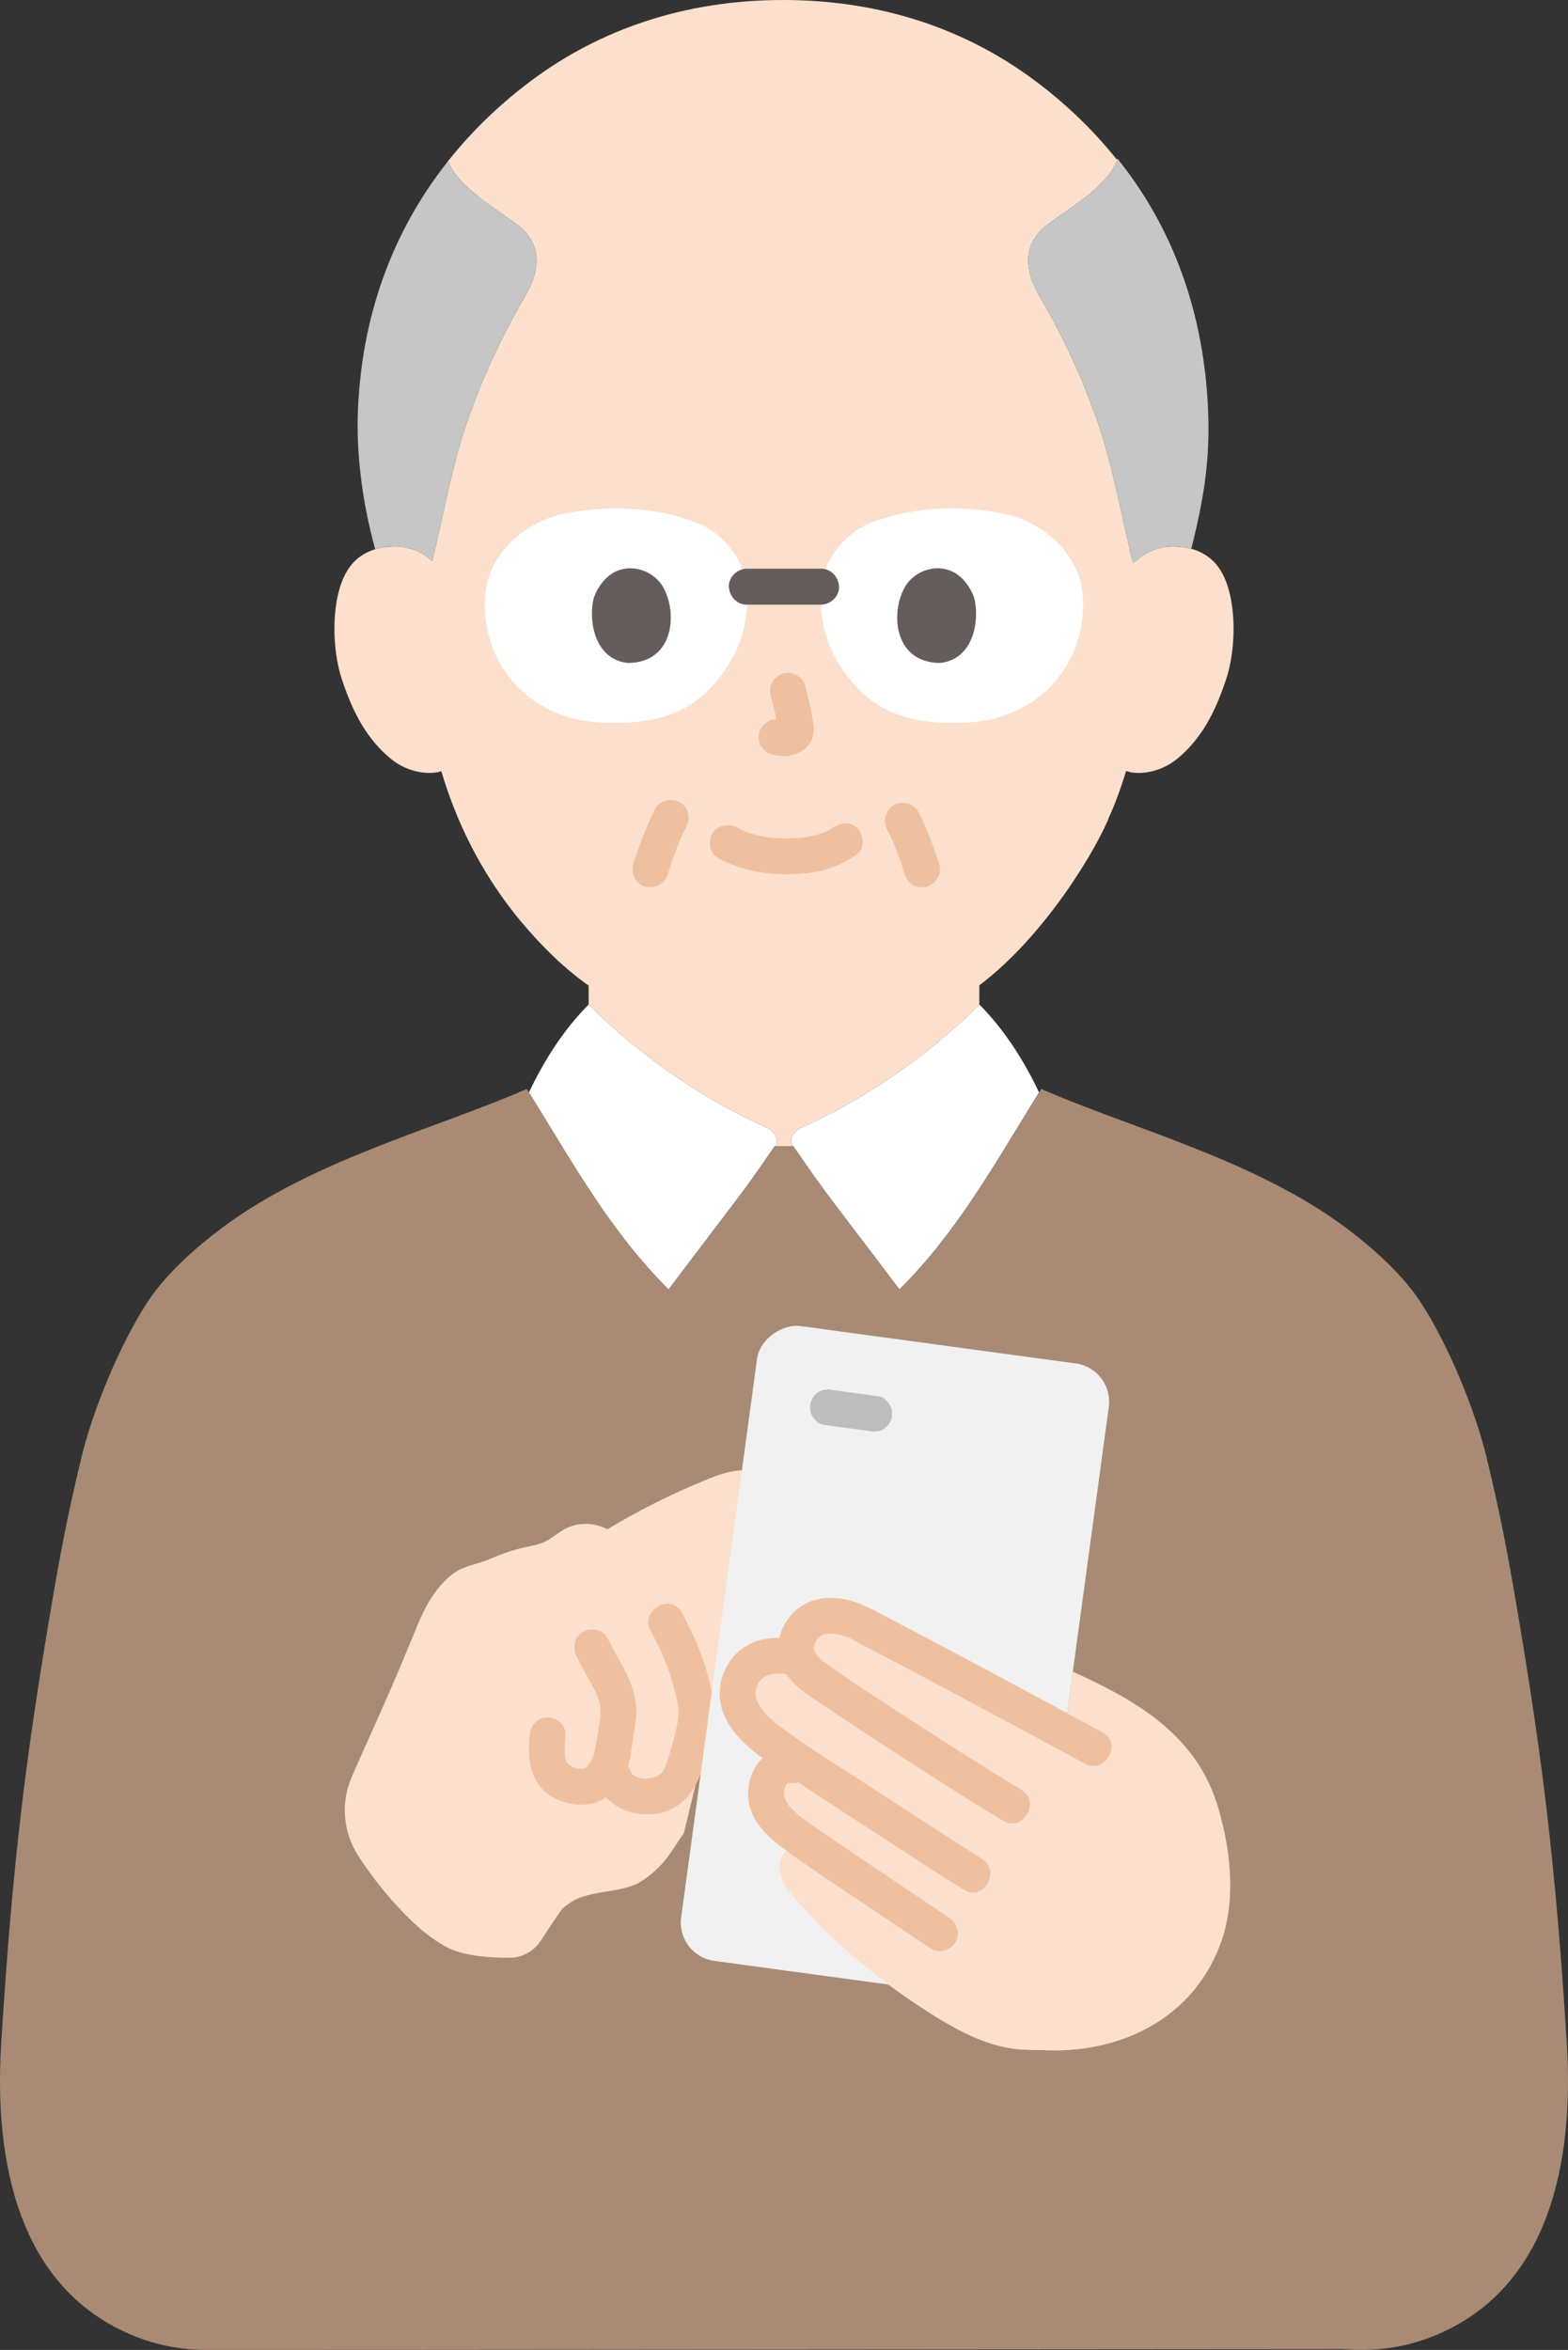 <?xml version="1.0" encoding="UTF-8"?><svg id="b" xmlns="http://www.w3.org/2000/svg" width="209.258" height="313.547" viewBox="0 0 209.258 313.547"><rect x="0" y="0" width="209.258" height="313.547" fill="#333333" stroke="none"/><defs><style>.d{fill:#bdbdbd;}.e{fill:#fff;}.f{fill:#a98a75;}.g{fill:#fce0cd;}.h{fill:#efc0a0;}.i{fill:#c6c6c6;}.j{fill:#645d5c;}.k{fill:#f1f1f1;}</style></defs><g id="c"><path class="g" d="M78.558,131.51c-3.18-2.25-6.17-5.13-9.06-8.59-5.63-6.75-8.83-14.01-10.6-20.02l-.5.14c-2.27.38-4.64-.48-6.24-1.8-3.91-3.19-5.53-7.65-6.52-10.56-1.39-4.11-1.48-10.76.6-14.36.52-.91,1.56-2.29,3.66-2.98.7-.23,1.51-.39,2.46-.42,1.75-.07,3.79.48,5.31,1.94,1.49-5.95,2.48-12.04,4.45-17.91,2.02-5.99,4.65-11.77,7.85-17.21,2.02-3.43,2.64-7.05-.96-9.78-2.59-1.96-7.78-4.96-9.12-8.27l-.15-.12c3.55-4.5,7.5-8.08,11.26-10.88C79.998,4,91.258,0,104.508,0s24.5,3.99,33.5,10.68c3.74,2.78,7.66,6.34,11.19,10.8l-.27.21c-1.34,3.31-6.53,6.31-9.12,8.27-3.6,2.73-2.97,6.35-.96,9.78,3.2,5.44,5.83,11.22,7.85,17.21,1.97,5.87,2.97,11.96,4.45,17.91h.45c1.51-1.46,3.55-2.01,5.3-1.94.77.03,1.44.13,2.04.29,2.38.64,3.53,2.14,4.08,3.11,2.08,3.6,1.99,10.25.6,14.36-.99,2.91-2.61,7.37-6.51,10.56-1.61,1.32-3.98,2.18-6.24,1.8l-.58-.17c-.73,2.39-1.62,4.76-2.17,5.9-1.39,3.76-8.28,15.8-17.42,22.7v2.56c-6.88,6.94-15.59,12.82-23.89,16.5-.49.22-1.78,1.39-.96,2.4h-2.44c.82-1.01-.47-2.18-.96-2.4-8.3-3.68-17.01-9.56-23.89-16.5v-2.52Z"/><path class="e" d="M89.228,172.046c-7.717-7.63-12.86-16.973-18.636-26.29,1.948-4.121,4.581-8.338,7.968-11.723,6.877,6.935,15.59,12.817,23.884,16.494.492.218,1.785,1.394.965,2.403-.448.552-2.273,3.377-4.735,6.655-3.227,4.295-7.28,9.56-9.447,12.461Z"/><path class="e" d="M120.03,172.046c7.717-7.63,12.86-16.973,18.636-26.29-1.948-4.121-4.581-8.338-7.968-11.723-6.877,6.935-15.59,12.817-23.884,16.494-.492.218-1.785,1.394-.965,2.403.448.552,2.273,3.377,4.735,6.655,3.227,4.295,7.28,9.56,9.447,12.461Z"/><path class="f" d="M103.41,152.93c-.448.552-2.273,3.377-4.735,6.655-3.227,4.295-7.28,9.56-9.447,12.461-7.843-7.754-13.027-17.278-18.917-26.744-11.408,4.933-25.31,8.623-36.958,15.965-4.703,2.965-10.597,7.751-13.651,12.434-3.7,5.673-7.332,14.417-8.904,21.035-1.817,7.649-2.662,11.906-4.369,22.099-2.931,17.664-4.76,31.432-6.271,55.865-.954,15.42,2.112,32.746,17.889,39.04,3.301,1.317,6.655,1.854,9.986,1.802,1.037-.001,1.597.001,1.597.001,5.125.021,136.284-.104,149.613-.101,3.978.335,8.013-.123,11.97-1.702,15.777-6.294,18.843-23.62,17.889-39.04-1.512-24.433-3.341-38.201-6.271-55.865-1.707-10.193-2.552-14.45-4.369-22.099-1.572-6.618-5.204-15.362-8.904-21.035-3.054-4.683-8.948-9.469-13.651-12.434-11.648-7.342-25.55-11.032-36.957-15.966-5.891,9.467-11.075,18.991-18.918,26.745-2.166-2.902-6.22-8.167-9.447-12.461-2.463-3.278-4.287-6.103-4.735-6.655h-2.437Z"/><path class="i" d="M55.921,73.653c-1.162-.56-2.425-.778-3.564-.738-.874.031-1.632.163-2.29.364-1.781-6.515-2.537-12.967-2.3-18.565.608-14.389,5.705-25.247,12.043-33.234,1.197,3.392,6.55,6.473,9.198,8.482,3.6,2.731,2.975,6.351.961,9.775-3.201,5.444-5.832,11.223-7.848,17.208-1.977,5.871-2.967,11.96-4.457,17.912-.529-.508-1.122-.906-1.744-1.205Z"/><path class="i" d="M152.797,73.943c-.561.334-1.087.756-1.551,1.276-1.543-6.065-2.533-12.283-4.55-18.273-2.016-5.985-4.647-11.764-7.848-17.208-2.014-3.425-2.639-7.044.961-9.775,2.736-2.075,8.358-5.295,9.304-8.82,6.454,8.017,11.496,18.979,12.112,33.571.269,6.369-.48,11.562-2.24,18.504-.608-.166-1.3-.275-2.084-.303-1.318-.046-2.803.253-4.104,1.028Z"/><path class="e" d="M97.242,88.65c2.32-3.702,3.12-8.298,1.855-12.558-.796-2.682-3.559-5.275-5.494-6.078-5.793-2.448-12.52-2.715-18.572-1.414-5.004,1.076-9.705,5.325-10.232,10.416-.884,8.526,4.917,16.718,15.179,17.382,7.655.38,13.133-1.154,17.265-7.749Z"/><path class="e" d="M112.005,88.65c-2.32-3.702-3.12-8.298-1.855-12.558.796-2.682,3.559-5.275,5.494-6.078,5.793-2.448,12.52-2.715,18.572-1.414,5.004,1.076,9.705,5.325,10.232,10.416.884,8.526-4.917,16.718-15.179,17.382-7.655.38-13.133-1.154-17.265-7.749Z"/><path class="h" d="M95.906,114.53c2.874,1.518,5.969,2.155,9.22,2.134,3.314-.021,6.652-.678,9.305-2.745,1.023-.797.837-2.557,0-3.394-1.01-1.01-2.368-.799-3.394,0,.728-.567.164-.134-.023-.014-.185.119-.375.228-.57.33-.101.053-.204.1-.305.152-.389.2.096-.042.097-.032.005.046-.718.264-.786.286-.717.23-1.455.392-2.2.502.355-.053-.063.004-.208.018-.216.021-.432.039-.648.053-.521.034-1.042.047-1.564.044-.467-.003-.934-.019-1.4-.05-.214-.015-.428-.032-.641-.053-.025-.003-.798-.111-.308-.033-.694-.11-1.381-.255-2.055-.456-.288-.086-.569-.189-.853-.287-.613-.21.354.183-.199-.078-.352-.166-.7-.339-1.044-.521-1.146-.605-2.61-.291-3.284.861-.634,1.084-.289,2.676.861,3.284h0Z"/><path class="h" d="M102.847,92.814c.402,1.532.787,3.089,1.018,4.657l-.086-.638c.027.215.039.427.017.643l.086-.638c-.015.1-.037.194-.071.289l.242-.573c-.03.067-.061.125-.102.186l.375-.486c-.048.058-.093.103-.152.15l.486-.375c-.118.076-.242.137-.369.195l.573-.242c-.203.085-.404.147-.622.181l.638-.086c-.196.023-.388.022-.584-.001l.638.086c-.22-.031-.436-.084-.656-.114-.319-.1-.638-.114-.957-.043-.319.014-.617.109-.892.285-.498.291-.973.862-1.103,1.434-.14.614-.11,1.304.242,1.849.312.484.835,1.022,1.434,1.103.502.068.989.195,1.5.218.784.034,1.511-.206,2.211-.526.865-.396,1.54-1.174,1.77-2.105.195-.788.111-1.477-.022-2.266-.253-1.5-.6-2.987-.986-4.459-.318-1.214-1.729-2.072-2.952-1.676-1.25.404-2.018,1.651-1.676,2.952h0Z"/><path class="j" d="M79.291,79.622c-.778,2.527-.271,8.341,4.517,8.836,6.328-.038,6.665-7.067,4.535-10.372-1.744-2.706-6.873-3.831-9.052,1.536Z"/><path class="j" d="M129.967,79.622c.778,2.527.271,8.341-4.517,8.836-6.328-.038-6.665-7.067-4.535-10.372,1.744-2.706,6.873-3.831,9.052,1.536Z"/><path class="h" d="M118.409,110.719c.344.632.636,1.291.917,1.953l-.242-.573c.625,1.484,1.183,3,1.652,4.54.179.588.568,1.121,1.103,1.434.514.301,1.273.429,1.849.242,1.21-.392,2.068-1.666,1.676-2.952-.371-1.22-.801-2.422-1.271-3.607-.463-1.17-.937-2.353-1.54-3.459s-2.217-1.549-3.284-.861c-1.119.722-1.504,2.103-.861,3.284h0Z"/><path class="h" d="M87.45,107.911c-.633,1.161-1.131,2.403-1.617,3.631-.497,1.256-.953,2.529-1.346,3.821-.366,1.201.436,2.67,1.676,2.952,1.297.295,2.561-.39,2.952-1.676.497-1.632,1.088-3.238,1.75-4.81l-.242.573c.297-.701.607-1.4.971-2.069.601-1.102.308-2.666-.861-3.284-1.122-.593-2.642-.316-3.284.861h0Z"/><path class="j" d="M99.676,80.679h9.896c1.255,0,2.458-1.104,2.4-2.4s-1.055-2.4-2.4-2.4h-9.896c-1.255,0-2.458,1.104-2.4,2.4s1.055,2.4,2.4,2.4h0Z"/><path class="g" d="M91.262,244.6c-1.664,2.291-2.312,4.128-5.566,6.346-2.266,1.545-5.875,1.206-8.687,2.407-.717.306-1.664,1.028-1.952,1.319-.282.285-1.752,2.514-2.906,4.282-.903,1.383-2.427,2.246-4.078,2.263-3.044.032-6.397-.324-8.392-1.38-2.864-1.516-5.2-3.854-7.358-6.271-1.45-1.625-3.073-3.729-4.522-5.974-2.025-3.137-2.354-7.081-.859-10.502,2.941-6.729,4.786-10.484,8.183-18.82.835-2.049,1.689-4.13,3.011-5.905.835-1.118,2.024-2.373,3.307-2.978,1.245-.587,2.611-.815,3.893-1.362,1.367-.584,2.761-1.114,4.21-1.457,1.125-.267,2.295-.426,3.328-.946.882-.444,1.62-1.13,2.485-1.604,1.74-.954,3.956-.896,5.7.028,4.173-2.506,8.536-4.694,13.039-6.545,1.402-.576,2.839-1.125,4.347-1.283s3.115.115,4.313,1.044"/><path class="h" d="M86.842,217.592c1.303,2.377,2.365,4.862,3.066,7.484.325,1.213.679,2.53.682,3.795,0-.375,0-.017-.032.173-.038.223-.077.447-.119.67-.105.557-.225,1.111-.355,1.663-.254,1.075-.546,2.144-.901,3.19-.247.729-.439,1.548-.99,2.077-.919.882-3.584.995-4.06-.349-.432-1.221-1.638-2.037-2.952-1.676-1.183.325-2.111,1.725-1.676,2.952,1.255,3.544,5.272,5.184,8.795,4.279,3.477-.894,4.856-3.777,5.81-6.942.415-1.376.755-2.78,1.009-4.195.317-1.762.178-3.334-.163-5.097-.708-3.656-2.185-7.191-3.97-10.447-1.486-2.709-5.632-.29-4.145,2.423h0Z"/><path class="h" d="M76.946,220.997c.621,1.303,1.363,2.537,2.044,3.808.272.508.58,1.114.715,1.47.111.296.206.597.284.903.026.101.14.827.116.552.114,1.317-.188,2.715-.406,4.011-.101.6-.204,1.201-.332,1.796-.062.287-.133.571-.224.851-.049.153-.103.304-.162.453.074-.18.076-.195.005-.045-.12.23-.248.451-.391.667.26-.395-.072.076-.156.16-.095.096-.194.186-.298.272.223-.173.224-.184,0-.034-.5.276.417-.053-.143.078-.127.04-.256.073-.387.099.302-.033.31-.04.023-.019-.109-.008-.726-.068-.244.015-.588-.1-.888-.22-1.259-.434-.186-.107-.464-.366-.164-.082-.146-.138-.491-.686-.226-.198-.086-.159-.184-.309-.26-.474.264.567-.009-.2-.045-.328-.161-.568-.006.44-.029-.188-.011-.309-.032-.615-.03-.924.004-.624.051-1.246.105-1.868.112-1.293-1.183-2.4-2.4-2.4-1.391,0-2.288,1.103-2.4,2.4-.207,2.391-.188,4.884,1.394,6.837,1.552,1.917,4.437,2.782,6.813,2.292,2.491-.515,4.137-2.703,4.884-5.002.385-1.187.541-2.474.724-3.704.218-1.465.536-3.013.384-4.498-.34-3.305-2.398-5.97-3.788-8.887-.557-1.17-2.232-1.476-3.284-.861-1.197.7-1.42,2.109-.861,3.284h0Z"/><path class="g" d="M110.984,258.398c-2.002-1.912-3.922-3.951-5.764-6.139-.59-.715-.952-1.623-1.119-2.539-.167-.906.017-1.933.66-2.596,0,0,.796-.82,1.87-1.927-.791-.561-1.351-.974-1.589-1.18-1.171-1.016-1.871-1.717-2.539-3.116-.341-.715-.313-1.686-.17-2.488.197-1.108.943-3.166,3.524-2.904,0,0,.75.076,1.801.183-2.083-1.376-3.623-2.407-4.17-2.802-.246-.177-.499-.369-.754-.574-1.436-1.146-2.956-2.678-3.757-4.179-.943-1.769-.582-3.653.409-5.114,1.288-1.9,3.664-2.631,6.901-1.796-.664-1.678.302-3.248,1.022-4.128,1.882-2.299,5.597-1.466,7.203-.644.132.068.301.155.505.261,3.57,1.857,17.733,9.383,27.057,14.422.325-2.393.755-5.551,1.1-8.093,8.765,3.979,16.707,8.603,19.489,18.434,1.67,5.902,2.334,12.514.058,18.298-5.893,14.977-25.08,17.211-37.672,9.407-5.088-3.153-9.765-6.676-14.066-10.785Z"/><rect class="k" x="76.698" y="198.086" width="85.482" height="47.379" rx="5.156" ry="5.156" transform="translate(-116.402 310.26) rotate(-82.26)"/><path class="g" d="M145.954,234.639l-.007-1.401c-9.062-4.948-28.643-15.355-31.436-16.785-1.606-.822-5.321-1.655-7.203.644-.717.876-1.677,2.435-1.031,4.105-.422-.087-.673-.136-.673-.136-2.892-.564-5.024.192-6.219,1.955-.991,1.462-1.352,3.345-.409,5.114s2.886,3.579,4.511,4.753c.547.395,2.086,1.426,4.169,2.802-1.048-.106-1.801-.182-1.801-.182-2.581-.262-3.327,1.796-3.524,2.904-.143.803-.171,1.773.17,2.488.668,1.399,1.368,2.1,2.539,3.116.238.206.797.619,1.588,1.18-1.118,1.153-1.87,1.927-1.87,1.927-.643.663-.827,1.689-.66,2.596.167.917.529,1.825,1.119,2.539,5.801,6.889,12.375,12.304,19.83,16.924,3.181,1.971,6.579,3.708,10.307,4.193,2.321.308,7.354.181,10.787-.429,0,0-.155-31.259-.19-38.308Z"/><path class="h" d="M147.159,231.166c-10.168-5.549-20.384-11.022-30.654-16.38-2.42-1.262-5.211-2.083-7.925-1.259-3.479,1.056-5.652,5.075-4.333,8.538.982,2.578,3.54,4.037,5.721,5.521,2.384,1.623,4.796,3.206,7.212,4.78,5.52,3.597,11.056,7.188,16.705,10.581,2.655,1.595,5.071-2.554,2.423-4.145-4.517-2.714-8.952-5.57-13.38-8.426-4.273-2.756-8.585-5.486-12.719-8.451-.682-.489-1.418-1.095-1.55-1.791-.069-.366-.026-.318.036-.563.082-.327.154-.45.16-.462.064-.12.466-.707.151-.317.216-.268.422-.457.723-.6.931-.44,2.17-.134,3.183.176.441.135.17.04.601.264.266.139.533.277.8.416,4.274,2.235,8.528,4.508,12.784,6.777,5.89,3.141,11.78,6.285,17.639,9.483,2.713,1.48,5.138-2.663,2.423-4.145h0Z"/><path class="h" d="M106.242,218.753c-2.672-.469-5.375-.308-7.543,1.489-2.19,1.814-3.18,4.98-2.381,7.71,1.085,3.71,4.715,6.201,7.781,8.253,5.706,3.819,11.473,7.548,17.238,11.278,2.419,1.565,4.833,3.142,7.277,4.667,2.628,1.64,5.041-2.511,2.423-4.145-4.583-2.86-9.095-5.838-13.621-8.787-4.219-2.749-8.557-5.391-12.637-8.346-1.47-1.065-4.263-3.193-3.921-5.288.338-2.072,2.269-2.527,4.11-2.204,1.275.224,2.586-.343,2.952-1.676.318-1.158-.393-2.727-1.676-2.952h0Z"/><path class="h" d="M105.857,233.109c-3.751-.238-6.182,3.044-6.017,6.58.146,3.124,2.52,5.362,4.891,7.087,4.13,3.006,8.424,5.799,12.665,8.646,2.278,1.529,4.56,3.054,6.837,4.585,1.076.724,2.659.208,3.284-.861.69-1.18.217-2.558-.861-3.284-3.805-2.56-7.621-5.104-11.421-7.671-1.934-1.307-3.867-2.616-5.787-3.945-.693-.48-1.385-.961-2.068-1.453-.22-.158-.435-.323-.655-.48-.302-.215.191.163.195.152,0-.003-.344-.292-.321-.271-.99-.881-2.173-1.853-1.92-3.302.042-.239.117-.482.204-.708-.226.584.281-.505.016-.042.022-.038.273-.223.087-.125-.262.137.304-.171.078-.071.11-.048.376-.066.795-.039,1.295.082,2.4-1.162,2.4-2.4,0-1.368-1.101-2.318-2.4-2.4h0Z"/><path class="d" d="M117.292,186.311c-2.05-.279-4.101-.561-6.151-.839-.319-.1-.638-.114-.957-.043-.319.014-.617.109-.892.285-.498.291-.973.862-1.103,1.434-.14.614-.11,1.304.242,1.849.312.485.834,1.021,1.434,1.103,2.05.279,4.101.561,6.151.839.319.1.638.114.957.043.319-.014.617-.109.892-.285.498-.291.973-.862,1.103-1.434.14-.614.11-1.304-.242-1.849-.312-.485-.834-1.021-1.434-1.103h0Z"/></g></svg>